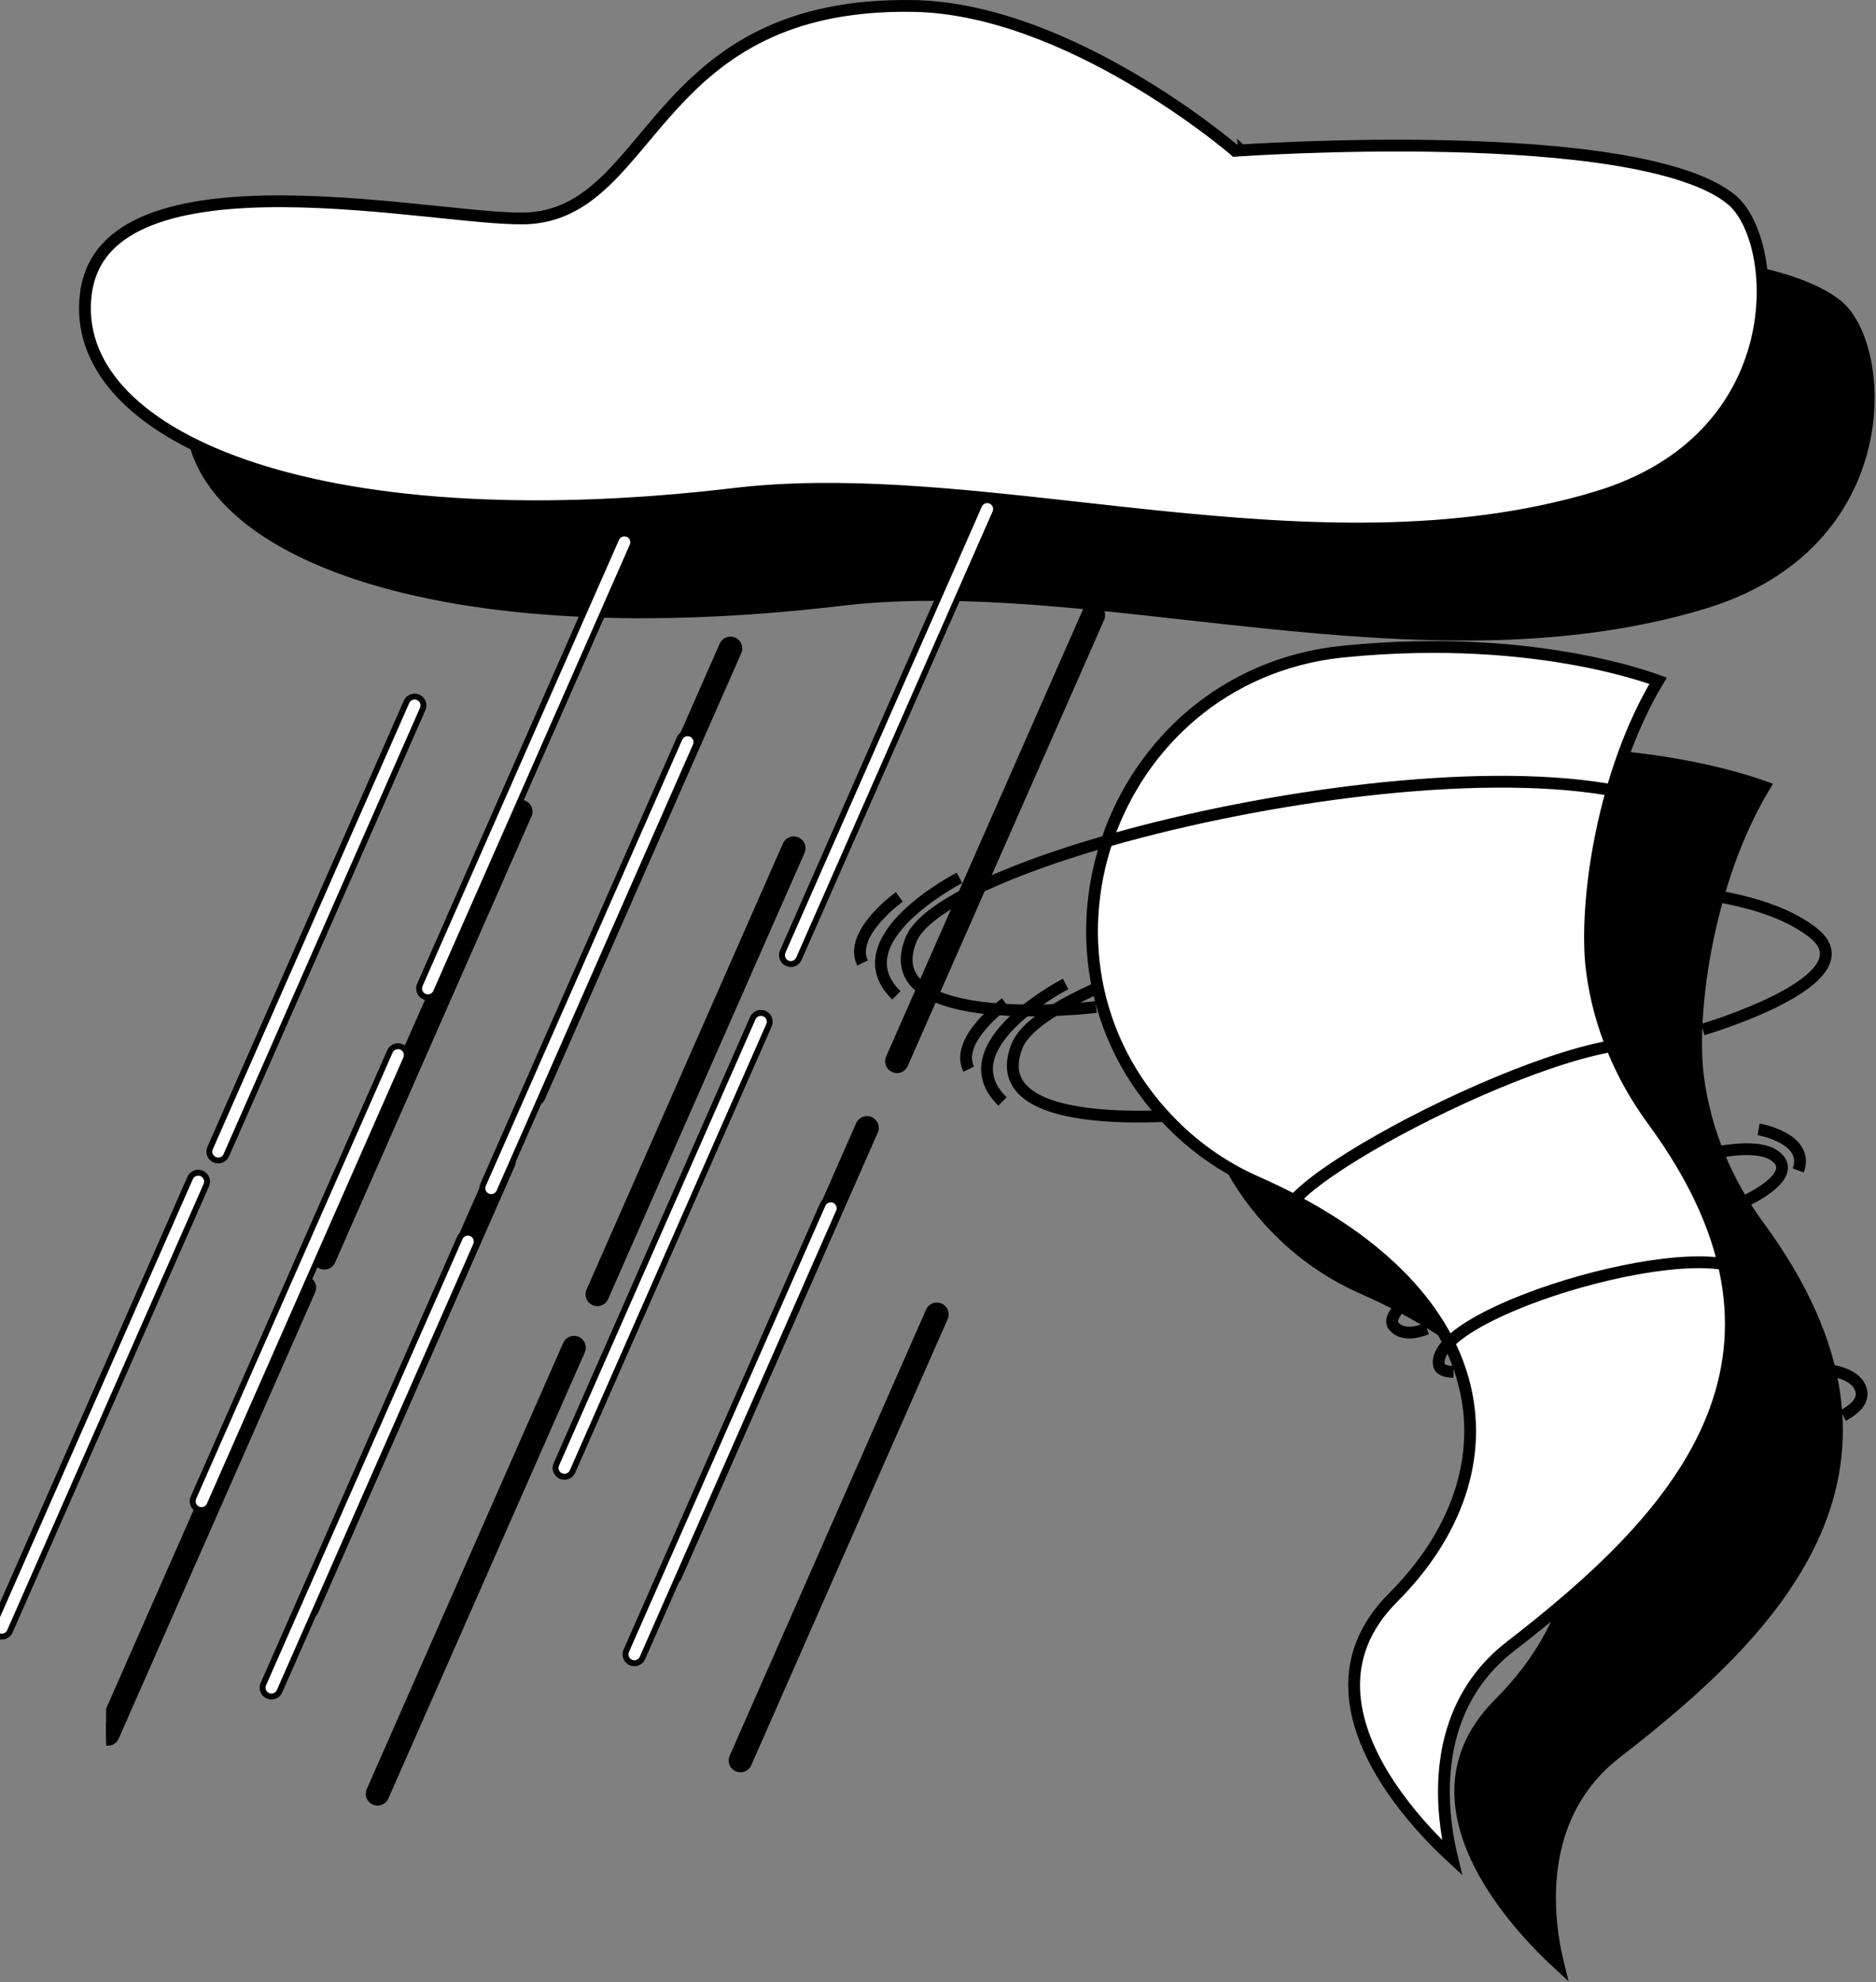 <svg xmlns="http://www.w3.org/2000/svg" width="796" height="841" viewBox="0 0 796 841" fill="none"><rect x="0" y="0" width="796" height="841" fill="#808080" stroke="none"/><g clip-path="url(#clip0_899_11639)"><path d="M432.662 47.557C405.136 47.076 384.6 52.157 368.478 60.017C352.346 67.883 340.49 78.6 330.401 89.612C326.097 94.311 322.135 99.038 318.282 103.636C317.609 104.44 316.939 105.239 316.272 106.033C311.803 111.35 307.424 116.455 302.863 120.933C293.712 129.916 283.63 136.569 270.109 137.572L270.109 137.572C262.086 138.167 248.068 136.721 231.479 135.01C229.916 134.849 228.331 134.686 226.726 134.521C207.91 132.595 186.03 130.502 164.967 130.419C143.856 130.335 123.831 132.274 108.628 138.252C93.54 144.186 83.492 153.947 81.472 169.57L81.469 169.569C77.668 199.042 100.497 225.602 148.167 242.279C195.661 258.895 266.779 265.199 356.732 254.551C401.786 249.215 451.853 254.797 503.341 260.536C513.974 261.721 524.667 262.913 535.389 264.018C598.229 270.488 662.269 273.98 722.216 256.056L722.872 258.251L722.216 256.056C764.14 243.527 783.81 216.189 790.33 189.844C793.602 176.619 793.564 163.628 791.331 152.856C789.081 142.001 784.679 133.734 779.559 129.583L780.992 127.816L779.559 129.583C769.863 121.721 752.13 116.309 730.431 112.765C708.871 109.244 683.881 107.636 660.098 107.064C636.328 106.492 613.827 106.957 597.263 107.565C588.983 107.869 582.191 108.209 577.471 108.472C575.112 108.604 573.27 108.717 572.02 108.796C571.394 108.836 570.917 108.868 570.597 108.889C570.437 108.9 570.316 108.908 570.235 108.914L570.145 108.92L570.122 108.922L570.117 108.922C570.116 108.922 570.116 108.922 569.939 106.427L570.116 108.922L569.09 108.995L568.309 108.324L568.308 108.323L568.3 108.316L568.265 108.287C568.234 108.26 568.185 108.219 568.12 108.164C567.991 108.054 567.795 107.889 567.535 107.673C567.016 107.24 566.241 106.602 565.229 105.787C563.205 104.157 560.231 101.821 556.451 99.012C548.888 93.392 538.108 85.885 525.248 78.344C499.456 63.219 465.6 48.138 432.662 47.557ZM432.662 47.557L432.706 45.057L432.662 47.557Z" fill="black" stroke="black" stroke-width="5.003"></path><path d="M220.945 344.322L137.611 533.62" stroke="black" stroke-width="10.005" stroke-miterlimit="10" stroke-linecap="round" stroke-linejoin="round"></path><path d="M129.119 546.328L45.785 735.626" stroke="black" stroke-width="10.005" stroke-miterlimit="10" stroke-linecap="round" stroke-linejoin="round"></path><path d="M309.952 275.096L226.602 464.395" stroke="black" stroke-width="10.005" stroke-miterlimit="10" stroke-linecap="round" stroke-linejoin="round"></path><path d="M336.785 359.864L253.451 549.146" stroke="black" stroke-width="10.005" stroke-miterlimit="10" stroke-linecap="round" stroke-linejoin="round"></path><path d="M243.552 571.76L160.201 761.042" stroke="black" stroke-width="10.005" stroke-miterlimit="10" stroke-linecap="round" stroke-linejoin="round"></path><path d="M213.888 492.646L130.537 681.944" stroke="black" stroke-width="10.005" stroke-miterlimit="10" stroke-linecap="round" stroke-linejoin="round"></path><path d="M463.919 260.971L380.568 450.27" stroke="black" stroke-width="10.005" stroke-miterlimit="10" stroke-linecap="round" stroke-linejoin="round"></path><path d="M397.52 557.634L314.186 746.916" stroke="black" stroke-width="10.005" stroke-miterlimit="10" stroke-linecap="round" stroke-linejoin="round"></path><path d="M367.864 478.52L284.514 667.818" stroke="black" stroke-width="10.005" stroke-miterlimit="10" stroke-linecap="round" stroke-linejoin="round"></path><path d="M220.945 344.322L137.611 533.62" stroke="black" stroke-width="5.003" stroke-miterlimit="10" stroke-linecap="round" stroke-linejoin="round"></path><path d="M129.119 546.328L45.785 735.626" stroke="black" stroke-width="5.003" stroke-miterlimit="10" stroke-linecap="round" stroke-linejoin="round"></path><path d="M309.952 275.096L226.602 464.395" stroke="black" stroke-width="5.003" stroke-miterlimit="10" stroke-linecap="round" stroke-linejoin="round"></path><path d="M336.785 359.864L253.451 549.146" stroke="black" stroke-width="5.003" stroke-miterlimit="10" stroke-linecap="round" stroke-linejoin="round"></path><path d="M243.552 571.76L160.201 761.042" stroke="black" stroke-width="5.003" stroke-miterlimit="10" stroke-linecap="round" stroke-linejoin="round"></path><path d="M213.888 492.646L130.537 681.944" stroke="black" stroke-width="5.003" stroke-miterlimit="10" stroke-linecap="round" stroke-linejoin="round"></path><path d="M463.919 260.971L380.568 450.27" stroke="black" stroke-width="5.003" stroke-miterlimit="10" stroke-linecap="round" stroke-linejoin="round"></path><path d="M397.52 557.634L314.186 746.916" stroke="black" stroke-width="5.003" stroke-miterlimit="10" stroke-linecap="round" stroke-linejoin="round"></path><path d="M367.864 478.52L284.514 667.818" stroke="black" stroke-width="5.003" stroke-miterlimit="10" stroke-linecap="round" stroke-linejoin="round"></path><path d="M742.041 331.666C744.839 332.537 747.024 333.292 748.568 333.853C736.804 353.404 728.993 376.816 724.495 398.747C719.801 421.634 718.667 443.147 720.532 457.236L720.533 457.237C723.576 480.124 732.636 501.729 746.279 520.293C765.216 546.064 775.072 569.54 778.257 591.019C781.439 612.478 777.985 632.098 770.067 650.219C754.173 686.592 720.308 716.918 685.877 743.554L685.876 743.554C663.056 761.215 657.553 785.886 657.681 805.852C657.745 815.839 659.214 824.722 660.663 831.104C660.824 831.812 660.984 832.491 661.143 833.137C659.447 831.575 657.489 829.71 655.364 827.577C648.372 820.558 639.632 810.695 632.536 799.25C625.427 787.786 620.074 774.906 619.615 761.815C619.16 748.833 623.507 735.427 636.211 722.719L636.211 722.719C663.029 695.876 674.567 663.202 666.064 631.313C657.579 599.495 629.332 569.187 578.169 546.542L578.165 546.541C565.822 541.104 554.509 533.562 544.765 524.242L544.763 524.24C472.206 455 514.758 332.324 614.155 321.534L614.167 321.546L615.344 321.429C657.529 317.236 691.584 320.632 715.062 325.063C726.802 327.278 735.897 329.752 742.041 331.666Z" fill="black" stroke="black" stroke-width="5.003"></path><path d="M510.085 472.283C510.085 472.283 415.395 483.49 431.588 443.632C447.781 403.758 706.271 346.507 769.243 395.67C794.792 415.599 722.514 436.795 722.514 436.795" stroke="black" stroke-width="5.003" stroke-miterlimit="10"></path><path d="M452.148 417.466C452.148 417.466 401.067 443.632 425.365 467.313" stroke="black" stroke-width="5.003" stroke-miterlimit="10"></path><path d="M426.603 425.554C426.603 425.554 404.806 441.13 411.027 453.588" stroke="black" stroke-width="5.003" stroke-miterlimit="10"></path><path d="M605.424 563.721C600.504 565.639 594.734 566.59 591.382 562.621C579.241 548.295 727.798 472.116 753.047 490.36C764.253 498.465 741.523 509.055 741.523 509.055" stroke="black" stroke-width="5.003" stroke-miterlimit="10"></path><path d="M746.197 479.136C746.197 479.136 767.994 482.872 763.024 496.58" stroke="black" stroke-width="5.003" stroke-miterlimit="10"></path><path d="M661.774 627.06C658.356 627.01 655.921 626.193 655.554 623.991C651.718 600.927 775.827 565.039 788.868 587.853C791.92 593.189 787.868 597.425 782.014 600.594" stroke="black" stroke-width="5.003" stroke-miterlimit="10"></path></g><g clip-path="url(#clip1_899_11639)"><path d="M387.638 2.534C360.113 2.052 339.577 7.134 323.455 14.994C307.323 22.86 295.466 33.577 285.378 44.588C281.073 49.287 277.112 54.015 273.258 58.613C272.585 59.416 271.916 60.215 271.248 61.01C266.779 66.327 262.401 71.432 257.84 75.909C248.688 84.893 238.607 91.546 225.085 92.549L225.085 92.549C217.062 93.144 203.045 91.698 186.455 89.987C184.893 89.826 183.308 89.662 181.703 89.498C162.886 87.571 141.007 85.479 119.943 85.395C98.833 85.311 78.808 87.25 63.605 93.229C48.516 99.162 38.469 108.923 36.448 124.546L36.446 124.546C32.644 154.019 55.474 180.579 103.143 197.256C150.637 213.871 221.756 220.175 311.709 209.528C356.763 204.192 406.83 209.773 458.318 215.513C468.95 216.698 479.643 217.89 490.365 218.994C553.206 225.465 617.246 228.956 677.192 211.033L677.848 213.228L677.192 211.033C719.116 198.504 738.787 171.166 745.306 144.821C748.579 131.596 748.54 118.604 746.307 107.832C744.057 96.978 739.656 88.711 734.535 84.56L735.968 82.792L734.535 84.559C724.84 76.697 707.106 71.285 685.408 67.742C663.847 64.221 638.858 62.613 615.075 62.041C591.305 61.469 568.803 61.934 552.24 62.542C543.96 62.846 537.168 63.185 532.448 63.449C530.088 63.581 528.246 63.693 526.996 63.773C526.371 63.813 525.894 63.844 525.573 63.866C525.413 63.877 525.292 63.885 525.212 63.891L525.121 63.897L525.099 63.898L525.094 63.899C525.093 63.899 525.092 63.899 524.916 61.404L525.092 63.899L524.066 63.971L523.286 63.301L523.284 63.3L523.276 63.293L523.242 63.263C523.21 63.236 523.162 63.195 523.097 63.14C522.967 63.031 522.771 62.866 522.512 62.649C521.992 62.217 521.218 61.578 520.206 60.764C518.181 59.134 515.208 56.798 511.427 53.989C503.865 48.368 493.084 40.861 480.224 33.32C454.432 18.196 420.577 3.115 387.638 2.534ZM387.638 2.534L387.682 0.033L387.638 2.534Z" fill="white" stroke="black" stroke-width="5.003"></path><path d="M175.922 299.298L92.588 488.597" stroke="black" stroke-width="10.005" stroke-miterlimit="10" stroke-linecap="round" stroke-linejoin="round"></path><path d="M84.096 501.305L0.762 690.603" stroke="black" stroke-width="10.005" stroke-miterlimit="10" stroke-linecap="round" stroke-linejoin="round"></path><path d="M264.929 230.073L181.578 419.371" stroke="black" stroke-width="10.005" stroke-miterlimit="10" stroke-linecap="round" stroke-linejoin="round"></path><path d="M291.762 314.841L208.428 504.123" stroke="black" stroke-width="10.005" stroke-miterlimit="10" stroke-linecap="round" stroke-linejoin="round"></path><path d="M198.528 526.737L115.178 716.018" stroke="black" stroke-width="10.005" stroke-miterlimit="10" stroke-linecap="round" stroke-linejoin="round"></path><path d="M168.864 447.622L85.514 636.921" stroke="black" stroke-width="10.005" stroke-miterlimit="10" stroke-linecap="round" stroke-linejoin="round"></path><path d="M418.896 215.948L335.545 405.247" stroke="black" stroke-width="10.005" stroke-miterlimit="10" stroke-linecap="round" stroke-linejoin="round"></path><path d="M352.496 512.611L269.162 701.892" stroke="black" stroke-width="10.005" stroke-miterlimit="10" stroke-linecap="round" stroke-linejoin="round"></path><path d="M322.841 433.496L239.49 622.795" stroke="black" stroke-width="10.005" stroke-miterlimit="10" stroke-linecap="round" stroke-linejoin="round"></path><path d="M175.922 299.298L92.588 488.597" stroke="white" stroke-width="5.003" stroke-miterlimit="10" stroke-linecap="round" stroke-linejoin="round"></path><path d="M84.096 501.305L0.762 690.603" stroke="white" stroke-width="5.003" stroke-miterlimit="10" stroke-linecap="round" stroke-linejoin="round"></path><path d="M264.929 230.073L181.578 419.371" stroke="white" stroke-width="5.003" stroke-miterlimit="10" stroke-linecap="round" stroke-linejoin="round"></path><path d="M291.762 314.841L208.428 504.123" stroke="white" stroke-width="5.003" stroke-miterlimit="10" stroke-linecap="round" stroke-linejoin="round"></path><path d="M198.528 526.737L115.178 716.018" stroke="white" stroke-width="5.003" stroke-miterlimit="10" stroke-linecap="round" stroke-linejoin="round"></path><path d="M168.864 447.622L85.514 636.921" stroke="white" stroke-width="5.003" stroke-miterlimit="10" stroke-linecap="round" stroke-linejoin="round"></path><path d="M418.896 215.948L335.545 405.247" stroke="white" stroke-width="5.003" stroke-miterlimit="10" stroke-linecap="round" stroke-linejoin="round"></path><path d="M352.496 512.611L269.162 701.892" stroke="white" stroke-width="5.003" stroke-miterlimit="10" stroke-linecap="round" stroke-linejoin="round"></path><path d="M322.841 433.496L239.49 622.795" stroke="white" stroke-width="5.003" stroke-miterlimit="10" stroke-linecap="round" stroke-linejoin="round"></path><path d="M697.017 286.642C699.815 287.513 702.001 288.268 703.545 288.829C691.78 308.38 683.97 331.792 679.472 353.723C674.778 376.61 673.643 398.123 675.509 412.212L675.509 412.213C678.553 435.1 687.613 456.705 701.255 475.269C720.193 501.04 730.049 524.516 733.233 545.995C736.415 567.454 732.962 587.074 725.043 605.195C709.15 641.568 675.284 671.894 640.853 698.53L640.853 698.53C618.033 716.191 612.53 740.863 612.658 760.828C612.722 770.815 614.19 779.698 615.639 786.08C615.8 786.789 615.961 787.467 616.12 788.113C614.424 786.551 612.466 784.686 610.341 782.553C603.348 775.534 594.609 765.671 587.512 754.226C580.404 742.762 575.05 729.882 574.591 716.792C574.136 703.809 578.483 690.403 591.187 677.695L591.188 677.695C618.005 650.852 629.544 618.178 621.04 586.289C612.556 554.471 584.308 524.163 533.146 501.518L533.142 501.517C520.799 496.08 509.486 488.538 499.742 479.218L499.74 479.216C427.183 409.976 469.735 287.3 569.131 276.51L569.143 276.522L570.321 276.405C612.505 272.212 646.56 275.608 670.039 280.039C681.779 282.254 690.874 284.728 697.017 286.642Z" fill="white" stroke="black" stroke-width="5.003"></path><path d="M465.062 427.26C465.062 427.26 370.371 438.466 386.564 398.609C402.757 358.735 661.248 301.483 724.219 350.646C749.768 370.575 677.491 391.771 677.491 391.771" stroke="black" stroke-width="5.003" stroke-miterlimit="10"></path><path d="M407.124 372.443C407.124 372.443 356.043 398.609 380.342 422.29" stroke="black" stroke-width="5.003" stroke-miterlimit="10"></path><path d="M381.58 380.531C381.58 380.531 359.783 396.107 366.003 408.564" stroke="black" stroke-width="5.003" stroke-miterlimit="10"></path><path d="M560.4 518.698C555.481 520.616 549.71 521.566 546.358 517.597C534.218 503.272 682.775 427.092 708.023 445.337C719.23 453.442 696.5 464.031 696.5 464.031" stroke="black" stroke-width="5.003" stroke-miterlimit="10"></path><path d="M701.174 434.113C701.174 434.113 722.97 437.849 718.001 451.557" stroke="black" stroke-width="5.003" stroke-miterlimit="10"></path><path d="M616.751 582.036C613.332 581.986 610.897 581.169 610.53 578.968C606.695 555.904 730.803 520.015 743.845 542.829C746.897 548.166 742.844 552.401 736.991 555.57" stroke="black" stroke-width="5.003" stroke-miterlimit="10"></path></g><defs><clipPath id="clip0_899_11639"><rect width="750.389" height="795.6" fill="white" transform="translate(45.023 45.023)"></rect></clipPath><clipPath id="clip1_899_11639"><rect width="750.389" height="795.6" fill="white"></rect></clipPath></defs></svg>
